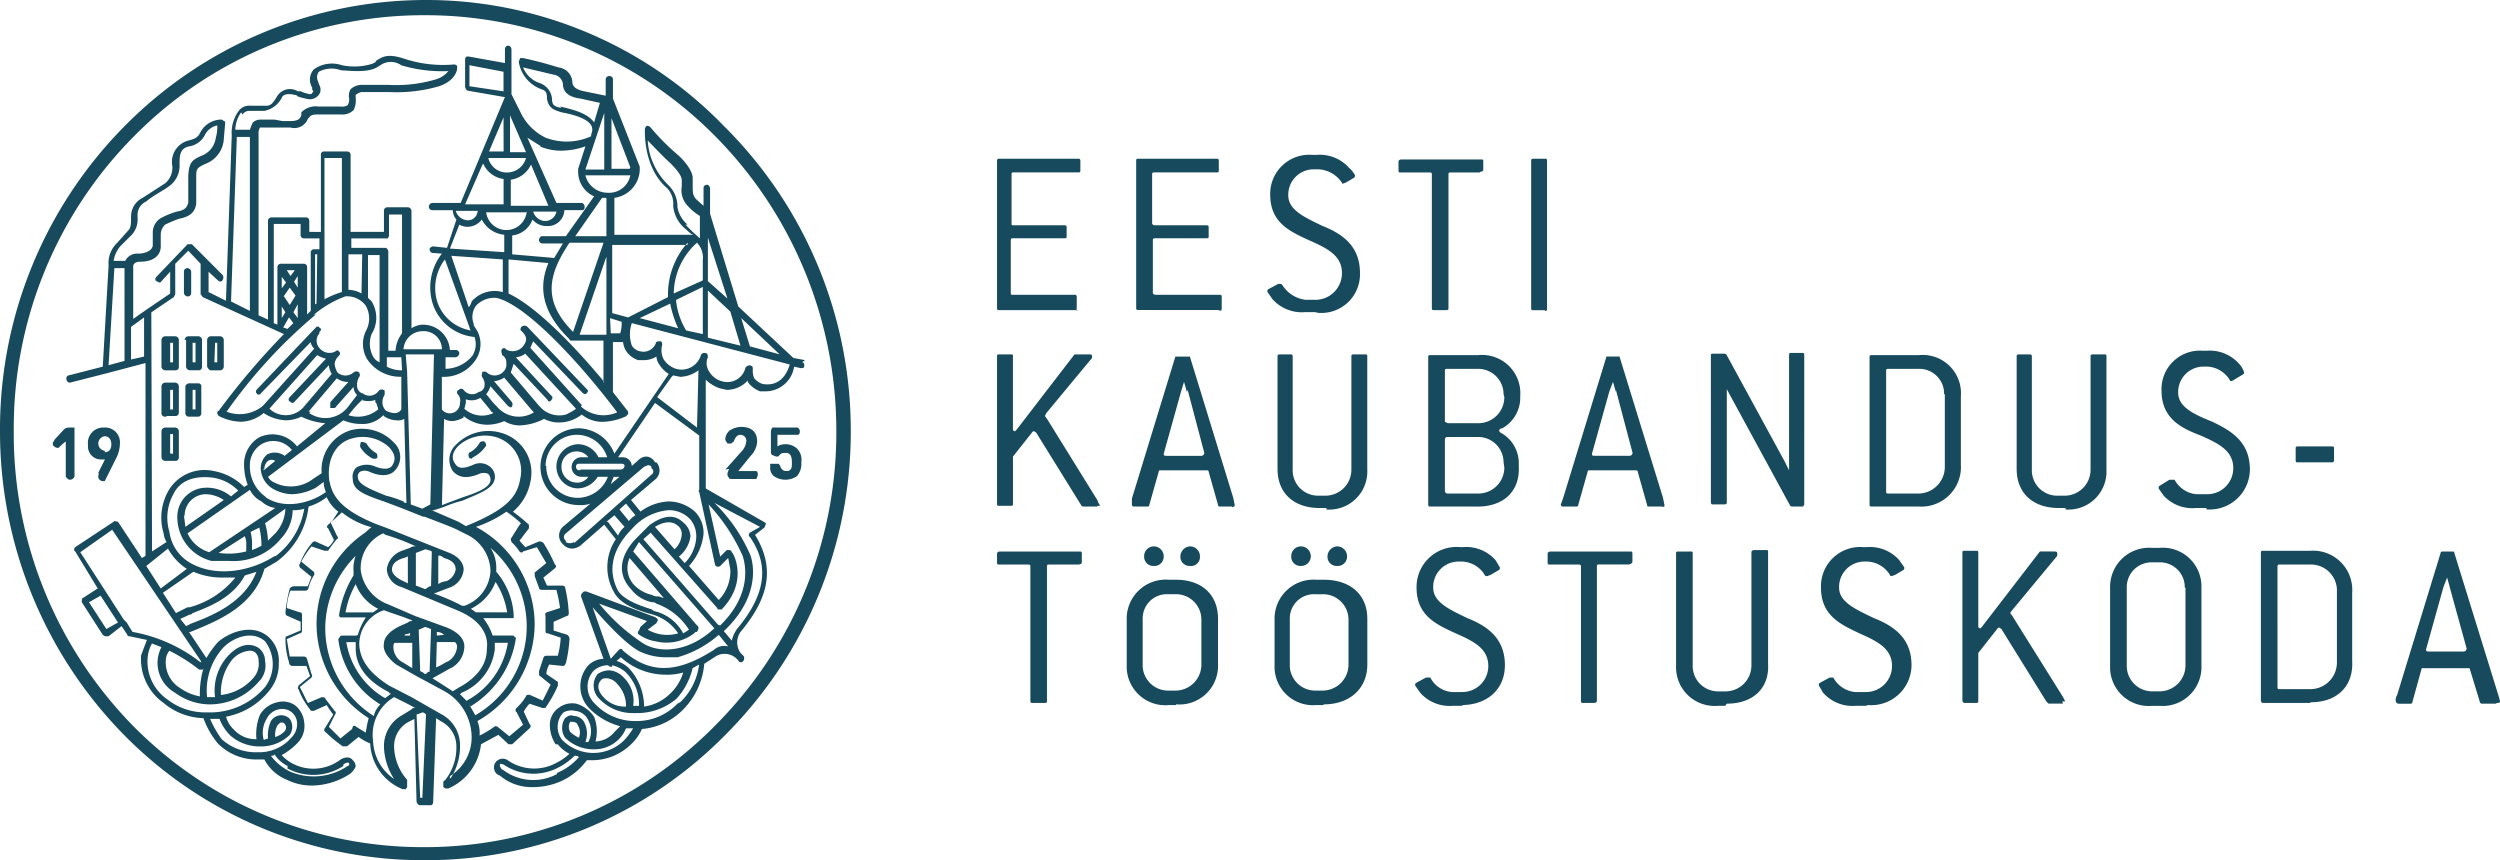 <svg xmlns="http://www.w3.org/2000/svg" width="232.505" height="80" viewBox="0 0 232.505 80">
  <g id="logo-et" transform="translate(-0.013)">
    <g id="Group_58" data-name="Group 58">
      <g id="Group_57" data-name="Group 57" transform="translate(68.893)">
        <path id="Path_200" data-name="Path 200" d="M-2.359,67.464A37.889,37.889,0,0,1-29.385,78.787,37.864,37.864,0,0,1-56.479,67.532,38.8,38.8,0,0,1-67.6,40.1a38.525,38.525,0,0,1,11.12-27.363A37.843,37.843,0,0,1-29.452,1.415,37.864,37.864,0,0,1-2.359,12.671,38.925,38.925,0,0,1,8.9,40.1,38.485,38.485,0,0,1-2.359,67.464m.944-55.6A38.542,38.542,0,0,0-29.318,0a39.381,39.381,0,0,0-27.97,11.727A40.032,40.032,0,0,0-68.88,40.034,40.255,40.255,0,0,0-57.355,68.34,39.039,39.039,0,0,0-29.385,80,39.039,39.039,0,0,0-1.415,68.34,39.823,39.823,0,0,0,10.244,40.1,39.823,39.823,0,0,0-1.415,11.862" fill="#174a5d" fill-rule="evenodd"/>
      </g>
      <path id="Path_201" data-name="Path 201" d="M15.838,33.7h.27v-1.82h-.27Zm-.337.741h.876a.308.308,0,0,0,.27-.337V31.609a.361.361,0,0,0-.337-.337h-.944a.361.361,0,0,0-.337.337V34.1a.361.361,0,0,0,.337.337Zm2.426-.741h.27v-1.82h-.27Zm-.607-2.089V34.1a.361.361,0,0,0,.337.337h.876a.308.308,0,0,0,.27-.337V31.609a.361.361,0,0,0-.337-.337h-.944a.361.361,0,0,0-.337.337Zm-1.483,6.47h.27v-1.82h-.27Zm-.337.607h.876a.308.308,0,0,0,.27-.337V35.922a.361.361,0,0,0-.337-.337h-.944a.361.361,0,0,0-.337.337v2.494a.318.318,0,0,0,.337.337H15.5Zm.337,3.5h.27v-1.82h-.27Zm-.337.674h.876a.308.308,0,0,0,.27-.337V40.1a.361.361,0,0,0-.337-.337h-.944a.361.361,0,0,0-.337.337v2.426a.361.361,0,0,0,.337.337Zm2.426-4.785h.27v-1.82h-.27Zm.539-2.426h-.876a.361.361,0,0,0-.337.337v2.426a.318.318,0,0,0,.337.337h.876a.308.308,0,0,0,.27-.337V35.99a.271.271,0,0,0-.27-.337ZM19.949,33.7h.27v-1.82h-.2l-.067,1.82Zm-.337.741h.876a.361.361,0,0,0,.337-.337V31.609a.361.361,0,0,0-.337-.337h-.876a.361.361,0,0,0-.337.337V34.1C19.343,34.238,19.478,34.44,19.612,34.44Zm-2.089-6.874a.308.308,0,0,0,.27-.337V25.274a.361.361,0,0,0-.337-.337.318.318,0,0,0-.337.337v1.955a.361.361,0,0,0,.337.337" fill="#174a5d" fill-rule="evenodd"/>
      <path id="Path_202" data-name="Path 202" d="M70.969,35.72a1.719,1.719,0,0,1-.809-.539,1.71,1.71,0,0,1-.135-.809c0-.135,0-.337-.135-.337-.2-.135-.4,0-.539.135a1.734,1.734,0,0,1-2.224,1.281,1.957,1.957,0,0,1-1.146-.876,1.374,1.374,0,0,1-.135-1.348c0-.135,0-.4-.27-.4a.345.345,0,0,0-.4.27A1.869,1.869,0,0,1,62.881,34.3a2.194,2.194,0,0,1-1.146-.876,1.852,1.852,0,0,1-.135-1.348c0-.135,0-.337-.2-.337-.135,0-.4,0-.4.2a1.231,1.231,0,0,1-1.415.741,1.155,1.155,0,0,1-.809-.539,3.13,3.13,0,0,1,0-2.089L73.463,33.9c-.674,2.224-2.292,1.82-2.494,1.82ZM69.756,49.537c-.135.135-.135.337,0,.4,1.82,2.628,1.483,5.324-1.146,8.492a2.948,2.948,0,0,0-.539,1.146l-.741-.876c3.37-3.168,2.763-6.2,2.494-7.009a15.189,15.189,0,0,0-3.37-4.92L70.7,49l-.944.539Zm-3.37,10.918c-3.5,2.224-6,2.224-8.492,0,0-.135-.2-.135-.337,0l-.741.809-1.685-4.785c.944,1.078,2.965,3.37,4.381,4.111a5.746,5.746,0,0,0,2.359.539h1.146a9.822,9.822,0,0,0,3.842-2.089l.876,1.078a1.446,1.446,0,0,0-1.348.337Zm-8.155,5.257a2.645,2.645,0,0,1-2.089-.876c-.135-.135-.876-.944-.2-1.618.135-.135.27-.135.539-.135a1.364,1.364,0,0,1,.944.539,2.9,2.9,0,0,1,.809,2.089Zm4.785-.27a5.248,5.248,0,0,1-3.842,1.618,5.142,5.142,0,0,1-3.842-1.618,2.205,2.205,0,0,1-.135-3.033,2,2,0,0,1,1.348-.539l.2.135h.2V61.87a2.933,2.933,0,0,1,1.213.607,4.169,4.169,0,0,1,1.281,3.168H58.9a3.023,3.023,0,0,0-.876-2.628,2.005,2.005,0,0,0-1.348-.674,2.037,2.037,0,0,0-1.078.337,1.726,1.726,0,0,0,.2,2.359,4.275,4.275,0,0,0,3.1,1.281h.337a5.659,5.659,0,0,0,3.707-1.348,6.4,6.4,0,0,0,1.483-2.831l.607-.337a5.825,5.825,0,0,1-1.752,3.5ZM53.85,68.61a3.386,3.386,0,0,1-.809-.539.942.942,0,0,1,0-.944h.135c.337,0,.539.135.539.27A1.267,1.267,0,0,1,53.85,68.61Zm4.246.2a4.067,4.067,0,0,1-5.8,0,1.928,1.928,0,0,1-.4-1.483,1.835,1.835,0,0,1,.539-1.078,1.521,1.521,0,0,1,1.078-.135,1.477,1.477,0,0,1,1.213.876,2.148,2.148,0,0,1,0,2.022h-.27a2.256,2.256,0,0,0-.135-1.887,1.135,1.135,0,0,0-.944-.539c-.337-.135-.539,0-.809.2a1.627,1.627,0,0,0,0,1.82A3.721,3.721,0,0,0,55.2,69.688a3.2,3.2,0,0,0,2.494-1.078,3.087,3.087,0,0,0,.539-.876H58.9a6.437,6.437,0,0,1-.809,1.078ZM51.828,71.98a4.651,4.651,0,0,1-5.055-.4c-.135,0-.2-.2-.27-.337V71.1c0-.135.27,0,.337,0a4.949,4.949,0,0,0,5.122.27,5.985,5.985,0,0,0,1.483-1.078c.135,0,.337,0,.4.135a5.539,5.539,0,0,1-2.089,1.483h.067Zm8.088-6.268A5.287,5.287,0,0,0,58.5,62.14a2.863,2.863,0,0,0-1.146-.674l.4-.337A6.2,6.2,0,0,0,61.8,62.746a5.6,5.6,0,0,0,1.752-.2,4.507,4.507,0,0,1-1.348,2.089,4.286,4.286,0,0,1-2.291,1.078Zm-.539-6.74a3.683,3.683,0,0,0,1.618.674,4.254,4.254,0,0,0,3.572-.741l.135-.135h.135l.135-.27c0-.135,0-.27-.135-.337L58.9,51.289l.539-.876,7.009,8.02c-2.359,2.224-5.055,2.359-6.6,1.415a17.991,17.991,0,0,1-4.111-3.707l4.448,1.618-.607.539-.135.337c-.2.2-.067.27-.067.337ZM58.568,51.9,61.735,55.6c-.2,0-.337-.135-.539-.135a.906.906,0,0,1-.539-.135,3.286,3.286,0,0,1-1.685-.944,2.278,2.278,0,0,1-.4-2.494Zm2.089,4.785c-1.078-.337-2.628-.876-3.168-1.752-.674-1.281-1.078-3.37,1.348-5.8a5.045,5.045,0,0,1,3.37-1.685,2.708,2.708,0,0,1,2.022.876,2.459,2.459,0,0,1,.539,1.618,3.694,3.694,0,0,1-1.078,2.426l-.539-.607a2.905,2.905,0,0,0,1.078-1.887,1.736,1.736,0,0,0-.674-1.281c-.809-.809-1.887-.674-3.168.27l-1.146,1.146c-.944.944-2.291,2.9-.539,4.785a3.225,3.225,0,0,0,1.955,1.213.5.5,0,0,1,.4.135,5.9,5.9,0,0,1,3.033,2.426l-.539.337a4.084,4.084,0,0,0-2.763-2.089Zm-4.246-8.155.741-.607L58.1,49a2.12,2.12,0,0,0-.607.809l-.944-1.281Zm-3.033,1.887a.727.727,0,0,1-.741,0v-.135a.408.408,0,0,1,0-.674l7.279-6.2.337-.135c.135,0,.27,0,.337.135v.135a.345.345,0,0,1,0,.607L53.446,50.48Zm3.707-6.066h.539l-.809.674ZM50.75,43.4a2.934,2.934,0,0,1,2.9-2.965,2.973,2.973,0,0,1,2.831,2.089H55.67a2.149,2.149,0,0,0-1.887-1.213A2.087,2.087,0,0,0,51.761,43.4a2.028,2.028,0,0,0,2.022,2.022,2.245,2.245,0,0,0,1.82-1.078h.944A3.035,3.035,0,0,1,53.715,46.3a2.934,2.934,0,0,1-2.9-2.965H50.75Zm3.168.944h.809a1.224,1.224,0,0,1-1.078.539A1.439,1.439,0,0,1,52.233,43.4a1.382,1.382,0,0,1,1.415-1.415,1.31,1.31,0,0,1,1.078.539H54.12a.91.91,0,1,0-.067,1.82h-.135Zm0-.607a.318.318,0,0,1-.337-.337.247.247,0,0,1,.27-.27h3.909c.135,0,.337,0,.337.2a.361.361,0,0,1-.337.337H54.052Zm5.661,3.842L58.7,46.5l2.224-1.887A1.1,1.1,0,0,0,61.062,43h-.135a.951.951,0,0,0-.809-.539,1.082,1.082,0,0,0-.741.337l-.607.539a.836.836,0,0,0-.876-.809h-.4l3.437-5.055,4.111,3.033V45.56s-.135.135,0,.2l1.483,6.807s.135.135.2.135a.371.371,0,0,0,.337-.135l.674-.674.2,1.078A3.848,3.848,0,0,1,66.858,55.8l-2.763-3.168a5.2,5.2,0,0,0,1.348-2.965,2.792,2.792,0,0,0-.809-2.089,3.73,3.73,0,0,0-2.426-.944,4.769,4.769,0,0,0-2.628.944Zm-1.078.876-.876-1.078.607-.539.876,1.078a2.325,2.325,0,0,0-.607.539Zm4.246,2.628L60.927,49c.876-.539,1.618-.539,2.089-.135a.948.948,0,0,1,.4.809,2.016,2.016,0,0,1-.674,1.415ZM66.79,58.1l-6.942-7.953.674-.607,6.2,7.009c0,.135.135.135.2.135h.2c2.561-2.628,1.078-5.324.944-5.324a.215.215,0,0,0-.2-.2H67.6l-.607.607-1.078-4.853a17.4,17.4,0,0,1,3.168,4.785c.27.809.876,3.572-2.089,6.47ZM62.612,34.912l.674.135a3.015,3.015,0,0,0,1.685-.607l-.135,5.324-3.707-2.831,1.348-1.887Zm-5.864-5.324,1.078.337A2.968,2.968,0,0,1,57.692,31h-.876l-.067-1.415Zm-.539,5.931c-2.359-2.831-6.066-6.874-8.9-8.222V24.128l3.707.337c-.876,2.089-.741,4.448,1.955,7.077,0,.135.135.135.2.135h2.965v3.909ZM54.12,37.675,49.334,32.35l.27-.607,4.583,4.785c.135.135.337.2.4,0,.135,0,.135-.27,0-.337l-5.527-5.8a.408.408,0,0,0-.539,0c-.135.135-.135.337,0,.4.539.539.539.876.135,1.415a1.247,1.247,0,0,1-1.618.27c0-.135-.27-.135-.337,0-.135.135,0,.4,0,.539a.774.774,0,0,1,.4.741.926.926,0,0,1-.27.809,1.1,1.1,0,0,1-1.618,0h-.337c0,.135-.135.337,0,.539a1.043,1.043,0,0,1,.2.741.639.639,0,0,1-.539.607.993.993,0,0,1-1.415-.2c-.135-.135-.337-.135-.4,0a.215.215,0,0,0-.2.2V36.6a.883.883,0,0,1,.27.876.966.966,0,0,1-.337.741.937.937,0,0,1-1.348-.135V35.046a3.554,3.554,0,0,0,3.168-1.618,2.609,2.609,0,0,0,.135-2.628l-.337-.539v-.135a1.786,1.786,0,0,1,.2-1.685,2.36,2.36,0,0,1,1.887-.741c2.763.607,7.751,6,11.255,10.649a3.126,3.126,0,0,1-3.37-.539Zm-3.976.067-2.628-3.1.27-.809,3.168,3.37a.132.132,0,0,0,.135.135.239.239,0,0,0,.2-.135c.135-.135.135-.337,0-.4l-3.3-3.572a1.8,1.8,0,0,0,.876-.337l4.718,5.122a5.069,5.069,0,0,1-.944.539,2.4,2.4,0,0,1-2.291-.607Zm-3.976,0c-.27-.2-.674-.809-.944-1.078a2.024,2.024,0,0,0,.4-.741l1.618,1.82.2.135h.135a.41.41,0,0,0,0-.539l-1.618-1.887a2.008,2.008,0,0,0,.944-.337l2.628,3.1.135.135A2.669,2.669,0,0,1,46.167,37.742Zm-2.965.27.135-.539v-.337A1.546,1.546,0,0,0,44.684,37l.944,1.146c0,.135.135.135.27.27a2.454,2.454,0,0,1-2.7-.4Zm-3.909,9.3-1.078-.4-.337-12.2v-.135l-.135-1.618h2.628l-.337,13.951-.741.4Zm2.089-.2A10.6,10.6,0,0,1,43,46.571c1.752-.741,2.9-1.146,3.033-2.089a1.2,1.2,0,0,0-.539-1.146,1.462,1.462,0,0,0-1.415-.135c-.876.4-1.415.4-1.685,0-.27-.337-.539-.944.27-1.752A3.7,3.7,0,0,1,46.1,40.64a3.275,3.275,0,0,1,2.291,3.909c-.27,1.618-1.213,2.831-5.055,4.381l-.674-.4-2.494-1.078C40.1,47.582,41.382,47.11,41.382,47.11Zm6.874,1.82-.674,1.078c-.135.135,0,.337,0,.4a4.64,4.64,0,0,1,.741.876c.135.135.27.135.337,0l1.281-.4.876,1.483-1.078.876v.337l.4,1.078c0,.135.135.2.27.2h1.348a12.418,12.418,0,0,1,.337,1.685l-1.213.4c-.135,0-.2.2-.135.337v1.348c0,.135,0,.27.2.27l1.213.4a7.937,7.937,0,0,1-.27,1.685H50.885c-.135,0-.27,0-.337.2l-.4,1.213v.4l1.078.876-.741,1.483-1.213-.539c-.135,0-.337,0-.337.135a4.707,4.707,0,0,1-.876,1.078c-.135.135-.135.337,0,.4L48.66,67.4,47.38,68.475,46.3,67.6s-.2-.135-.337,0a8.576,8.576,0,0,1-1.348.809,2.988,2.988,0,0,0-.2-1.348,10.459,10.459,0,0,0,5.324-9.031A10.34,10.34,0,0,0,44.28,49a11.077,11.077,0,0,0,2.831-1.415,10.5,10.5,0,0,1,1.348,1.078ZM41.921,72.384a5.478,5.478,0,0,0,.876-3.1,3.252,3.252,0,0,0-1.685-2.831l-2.831-1.618-2.089-1.078c-1.146-.741-2.628-1.887-2.763-3.707a3.339,3.339,0,0,1,2.291-3.3c.674.27,1.618.539,2.426.876a.239.239,0,0,1,.2.135.5.5,0,0,0-.4.135l-.607.27c-1.213.539-1.618,1.213-1.618,1.685-.135.607.337,1.348,1.146,1.955l1.887,1.078L41.382,64.3a4.938,4.938,0,0,1,2.494,4.313,4.238,4.238,0,0,1-2.022,3.572v.2ZM39.292,74.2h-.2l-.337-7.751a2.774,2.774,0,0,0,.539-.2.573.573,0,0,1,.337.2L39.292,74.2Zm-1.887-7.683a3.289,3.289,0,0,0-1.685,2.831,5.816,5.816,0,0,0,.944,3.1,4.477,4.477,0,0,1-1.955-3.572,4.059,4.059,0,0,1,1.955-4.044l1.348.674.607.337c-.135,0-.27,0-.337.135l-.876.539ZM32.755,67.8l-1.078.876L30.6,67.6l.539-1.078q.2-.3,0-.4l-.876-1.146c0-.135-.2-.135-.337-.135l-1.281.539L27.9,63.892l1.078-.876s.135-.2,0-.337l-.4-1.348a.308.308,0,0,0-.337-.27H26.959l-.27-1.618L27.9,58.9c.135,0,.2-.135.2-.27V57.287c0-.2,0-.337-.2-.337l-1.213-.4a4.633,4.633,0,0,1,.337-1.618h1.348a.308.308,0,0,0,.337-.27,3.93,3.93,0,0,1,.539-1.213c0-.135,0-.27-.135-.337l-1.078-.876a8.573,8.573,0,0,1,.944-1.415l1.213.4h.337a11.238,11.238,0,0,1,.809-1.078c.135,0,.135-.2,0-.337l-.607-1.281h.135l.944-.876A7.448,7.448,0,0,0,34.44,49h.135l-.607.539a10.249,10.249,0,0,0-4.516,8.492A10.444,10.444,0,0,0,34.3,66.79a11.9,11.9,0,0,0-.27,1.348l-.876-.539c-.135-.135-.27-.135-.337,0Zm10.177-3.37a5.025,5.025,0,0,0,3.1-4.044v-.607h1.213A7.426,7.426,0,0,1,43.4,65.173l-.539-.539c-.067,0-.067-.067.067-.2ZM46.1,54.12a7.261,7.261,0,0,1,1.078,2.831h-2.9l-.472-.337A4.577,4.577,0,0,0,46.1,54.12Zm-8.155-2.359v2.494l-.4-.2c-.607-.27-1.078-.674-1.078-1.078,0-.539.4-.876,1.078-1.078.135,0,.27-.135.4-.135ZM40.1,54.524h-.135l-.4.27-.876-.337V51.424l.876-.337a2.142,2.142,0,0,1,.607.2L40.1,54.524ZM41.314,51.9c.741.2,1.078.539,1.078,1.078a1.453,1.453,0,0,1-.876,1.078,1.413,1.413,0,0,0-.741.27V51.693c.2-.067.337.067.539.2Zm-6.6,5.055H32.148a8.127,8.127,0,0,1,.944-2.628,4.3,4.3,0,0,0,2.089,2.291l-.472.337Zm-1.55,2.157H31.811a.239.239,0,0,0-.2.135l-.135.2a8.224,8.224,0,0,0,3.909,6.066,2.151,2.151,0,0,0-.607,1.078,9.736,9.736,0,0,1-4.516-8.155,9.6,9.6,0,0,1,2.831-6.74,3.287,3.287,0,0,0-.2,1.415v.4a9.782,9.782,0,0,0-1.348,3.707.239.239,0,0,0,.135.2h2.359a5.935,5.935,0,0,0-.741,1.618Zm2.628,5.8a7.421,7.421,0,0,1-3.572-5.19h.876v.607c0,1.618,1.078,3.033,3.1,4.044,0,.135.135.135.2.135l-.539.4Zm6.133-2.763A2.331,2.331,0,0,0,43.2,60.118c0-.539-.337-1.213-1.618-1.752l-2.965-1.078-2.494-1.078a3.956,3.956,0,0,1-2.561-3.168A3.543,3.543,0,0,1,35.653,49.6l.2.135a20.44,20.44,0,0,1,2.831,1.078.81.81,0,0,0-.539.135l-.741.27a2.132,2.132,0,0,0-1.415,1.685,1.8,1.8,0,0,0,1.348,1.685l5.324,2.224c2.494,1.078,2.763,2.628,2.628,3.572,0,1.82-1.483,2.965-2.628,3.572l-.539.337-.2-.135-1.685-1.078,1.685-.944ZM40.64,59.107V58.77a1.03,1.03,0,0,1,.674.27l-.674.067Zm0,.607h1.685a.583.583,0,0,1,.2.4,1.737,1.737,0,0,1-.876,1.415c-.135,0-.539.337-1.078.539l.067-2.359Zm-1.55,2.7-.135-3.842.607-.27.539.2-.135,3.976h-.135l-.2.2c-.135,0-.135,0-.27-.135ZM36.6,60.185c0-.135,0-.337.135-.4h1.618V62.14l-.876-.539a1.608,1.608,0,0,1-.876-1.415Zm1.55-1.348v.27h-.539l.135-.135c.2,0,.4-.067.4-.135Zm5.594,6.874a8.929,8.929,0,0,0,4.246-6.335.132.132,0,0,0-.135-.135c0-.135-.135-.135-.27-.135H45.83a5.413,5.413,0,0,0-.876-1.618h2.831v-.337a6.8,6.8,0,0,0-1.618-3.976v-.337a3.369,3.369,0,0,0-.539-1.887A9.676,9.676,0,0,1,49,58.231a9.571,9.571,0,0,1-4.785,8.29l-.607-1.078ZM30.666,44.886c-.337-2.089.539-3.707,2.089-4.111a3.622,3.622,0,0,1,3.437.809c.741.809.539,1.348.27,1.752-.27.337-.876.337-1.685,0a1.955,1.955,0,0,0-1.618.135,1.182,1.182,0,0,0-.337,1.078c0,1.078,1.146,1.483,2.9,2.089l1.618.607,2.022.809h.135c1.415.539,2.831,1.078,3.168,1.281l.674.337a3.891,3.891,0,0,1,2.291,3.37,3.623,3.623,0,0,1-2.426,3.3H43A20.245,20.245,0,0,0,40.371,55.2l1.415-.539a1.959,1.959,0,0,0,1.348-1.685c0-.674-.539-1.281-1.483-1.618l-5.594-2.224-1.078-.4c-2.628-1.078-4.044-2.224-4.313-3.976Zm-6,1.281a3.449,3.449,0,0,1-1.415-2.831,2.294,2.294,0,0,1,1.078-2.022,2.194,2.194,0,0,1,2.831.539l-.674.539a1.565,1.565,0,0,0-1.618-.135,1.7,1.7,0,0,0-.607,1.348,2.3,2.3,0,0,0,1.078,1.82,3.772,3.772,0,0,0,1.82.539,4.98,4.98,0,0,0,2.224-.607l.741-.539v.2a2.389,2.389,0,0,0,.2.741c-1.281.944-3.707,1.685-5.527.539Zm.809,5.594c-1.887,1.213-5.055,2.022-7.616.674a3.929,3.929,0,0,1-2.089-2.965,4.551,4.551,0,0,1,.4-3.572c.27-.539,1.078-1.752,3.572-1.483a4.155,4.155,0,0,1,2.426,1.213l-.674.539a3.471,3.471,0,0,0-2.359-.809,2.691,2.691,0,0,0-2.628,2.561,4.189,4.189,0,0,0,3.168,4.246H21.3a5.68,5.68,0,0,0,4.853-2.089,3.9,3.9,0,0,0,1.078-2.628,3.153,3.153,0,0,0,1.078-.135,6.949,6.949,0,0,1-2.628,4.381Zm-7.616,6.2-.27.135-.27.135-.539-.674.876-.4c.135,0,.135,0,.27-.135,1.348-.539,3.707-1.348,4.853-3.5l1.078-.337c-1.078,2.831-4.044,4.044-6,4.785h0Zm.809,3.639a14.317,14.317,0,0,0-6.335-2.831l-.539-.876-.135-.135-.135-.135L7.481,51.356l2.965-2.089,8.29,12.266-.067.067Zm.27.539a8.533,8.533,0,0,0-.337,2.628,4.726,4.726,0,0,1-1.887-.809A2.785,2.785,0,0,1,15.434,61.4a1.42,1.42,0,0,1,.337-.876,15.7,15.7,0,0,1,2.763,1.752h.4V62.14Zm2.628-.741a2.444,2.444,0,0,1,1.618-.876.81.81,0,0,1,.539.135,1.01,1.01,0,0,1,.337.809,1.93,1.93,0,0,1-.4,1.483,4.631,4.631,0,0,1-3.1,1.685A4.926,4.926,0,0,1,21.567,61.4Zm-.741-1.213c.876-.876,2.628-1.618,3.842-.539a3.521,3.521,0,0,1,0,4.246,6.7,6.7,0,0,1-5.392,2.359,5.7,5.7,0,0,1-3.707-1.213,4.282,4.282,0,0,1-1.82-3.909,3.15,3.15,0,0,1,.4-1.281l.876.337a3.329,3.329,0,0,0-.337,1.078,3.182,3.182,0,0,0,1.618,3.168,5.421,5.421,0,0,0,3.168,1.078,5.975,5.975,0,0,0,4.583-2.089,2.116,2.116,0,0,0,.607-1.955,1.509,1.509,0,0,0-.607-1.213c-.876-.539-1.887-.27-2.831.741a4.766,4.766,0,0,0-1.213,3.842h-.741a5.915,5.915,0,0,1,1.55-4.65Zm4.987,7.279c.135-.135.27-.27.337-.27.135,0,.27,0,.337.135a.5.5,0,0,1,0,.674,1.935,1.935,0,0,1-.876.539A1.829,1.829,0,0,1,25.813,67.464Zm-4.448.876A4.093,4.093,0,0,0,24.2,69.419a3.811,3.811,0,0,0,2.763-1.078,1.311,1.311,0,0,0,0-1.483,1.116,1.116,0,0,0-.876-.337,1.148,1.148,0,0,0-.876.539,3.161,3.161,0,0,0-.27,1.618l-.4.135a2.49,2.49,0,0,1,.27-1.955,1.626,1.626,0,0,1,1.078-.876,1.478,1.478,0,0,1,1.078.135,1.392,1.392,0,0,1,.674,1.078,1.783,1.783,0,0,1-.539,1.415,3.928,3.928,0,0,1-3.1,1.348,4.7,4.7,0,0,1-3.37-1.213,9.354,9.354,0,0,1-1.078-1.887h.876a4.283,4.283,0,0,0,.944,1.483Zm5.459,3.168a5.118,5.118,0,0,0,5.122-.27V71.1s.337-.27.539-.135V71.1a.132.132,0,0,1-.135.135,5.625,5.625,0,0,1-5.324.539,4.913,4.913,0,0,1-1.82-1.483c.135,0,.27,0,.337-.135a3.068,3.068,0,0,0,1.213,1.078v.27ZM9.907,58.5,8.29,56.007,9.368,55.4l1.618,2.494L9.907,58.5Zm5.257-3.37,2.831-1.955a6.83,6.83,0,0,0,2.831.539H21.9a8.255,8.255,0,0,1-4.246,2.763h-.2l-1.078.539-1.213-1.887Zm.472-4.111a5.257,5.257,0,0,0,1.752,1.887l-2.426,1.82-1.348-2.089,2.022-1.618Zm1.55-3.033a1.983,1.983,0,0,1,1.887-2.022,3.108,3.108,0,0,1,1.752.539L17.254,49l-.135-1.078Zm2.291,3.37A3.223,3.223,0,0,1,17.456,49.6l5.8-4.044a2.376,2.376,0,0,0,1.078,1.078,2.277,2.277,0,0,0,1.281.607l-6.133,4.111Zm5.459-1.078a6.766,6.766,0,0,0-.27-1.618l1.887-1.348a3.6,3.6,0,0,1-.876,2.224l-.741.741Zm-1.618-.809.809-.4a6.79,6.79,0,0,1,.2,1.685,5.082,5.082,0,0,1-.876.4v-.337A4.586,4.586,0,0,0,23.319,49.469Zm-.539.4a1.85,1.85,0,0,1,.135.876v.539a6.438,6.438,0,0,1-2.561.135l2.426-1.55ZM14.086,29.048l2.089-1.415.135-.27V24.532l1.213-1.213,1.146,1.213v2.831l.2.27L26.42,31.07a68.773,68.773,0,0,0-6.066,7.144c-.135,0-.135.135-.135.27l.135.2a4.687,4.687,0,0,0,2.089.539,3.408,3.408,0,0,0,2.089-.809,4.047,4.047,0,0,0,2.089.674,3.363,3.363,0,0,0,1.415-.337,6.05,6.05,0,0,0,2.224.607l-2.628,2.157a2.866,2.866,0,0,0-3.572-.809,2.912,2.912,0,0,0-1.348,2.561,5.447,5.447,0,0,0,.337,1.82l-.337.2a5.274,5.274,0,0,0-2.831-1.483,3.891,3.891,0,0,0-4.111,1.685,5.035,5.035,0,0,0-.539,4.111,1.916,1.916,0,0,0,.27.809l-1.348.876-.067-22.241ZM12.2,33.429V30.4l1.213-.876v3.639l-1.213.27Zm-1.55-8.492h.944v8.627l-1.483.4Zm.539-2.022,1.078-1.078a2.122,2.122,0,0,0,.539-1.618v-.2a1.342,1.342,0,0,1,.809-1.281c.607-.539,1.685-1.078,2.022-1.348A2.335,2.335,0,0,0,16.714,15.3c0-.809,0-1.483.876-1.685a1.961,1.961,0,0,0,1.483-1.078,1.688,1.688,0,0,1,1.146-.876,3.535,3.535,0,0,1-.135,1.146,2.073,2.073,0,0,1-1.348,1.685c-.876.4-1.146.607-1.213,1.887v2.494c-.135.4-.27.674-1.078.809a7.548,7.548,0,0,0-1.483.607,1.563,1.563,0,0,0-.741,1.348V22.78c0,.539-.741.809-1.348.809a1.232,1.232,0,0,0-1.213.674H10.581a2.751,2.751,0,0,1,.607-1.348ZM22.039,12.738h1.213V28.913L21.5,28.037Zm.539-2.089a.708.708,0,0,1,.607-.337H24.6A2.355,2.355,0,0,0,26.217,9.1c.135-.4.741-.4,1.213-.27.135,0,.135,0,.27.135a6.064,6.064,0,0,0,1.078.27,1.087,1.087,0,0,0,.876-.4.83.83,0,0,0,.135-.741l-.135-.337c-.135-.4-.27-.607,0-1.078a2.511,2.511,0,0,1,2.089-.135c.607,0,2.359.27,3.3-.27l.337-.2a1.671,1.671,0,0,1,1.955,0,13.377,13.377,0,0,0,4.381.539,2.447,2.447,0,0,1-1.078.741,12.976,12.976,0,0,1-4.516.539H33.7a1.531,1.531,0,0,0-1.078.4,1.222,1.222,0,0,0-.135.876,1.108,1.108,0,0,1-.135.607.906.906,0,0,1-.607.135H29.655a1.852,1.852,0,0,0-1.618.539v.27c-.135.337-.27.539-1.078.539h-.674l-.741-.135H24.2a1.03,1.03,0,0,0-.674.27,4.647,4.647,0,0,0-.27.674H21.9a2.871,2.871,0,0,1,.539-1.618Zm2.831,10.177H27.97V21.9a.308.308,0,0,0,.337.27h1.415v1.011h-.539a.308.308,0,0,0-.27.337v5.392l-.337.337V24.8a.308.308,0,0,0-.337-.27H26.15a.318.318,0,0,0-.337.337v5.324l-.337-.135V20.826Zm6.4-6.133V27.161a8.245,8.245,0,0,0-1.618.674V14.693Zm4.044,7.548a.361.361,0,0,0,.337-.337V19.949h1.213V31A2.918,2.918,0,0,0,36.8,32.62h-.674V23.387c0-.135-.135-.337-.27-.337H32.687v-.876h3.37Zm1.55,12.2A2.926,2.926,0,0,1,35.99,34.1v-.876h1.348l.067,1.213Zm-8.694,3.842,2.628-3.1a1.715,1.715,0,0,0,1.078.337l-1.685,1.887v.539H31c.135,0,.2,0,.27-.135l1.618-1.82a1.082,1.082,0,0,0,.337.741l-.876,1.146a2.649,2.649,0,0,1-3.572.539l.135-.135Zm.809-5.257a2.917,2.917,0,0,0,.809.337l-3.37,3.572c-.135.135-.135.337,0,.4l.2.135c.135,0,.135,0,.27-.135l3.168-3.37a1.916,1.916,0,0,0,.27.809l-2.628,3.1a2.207,2.207,0,0,1-3.168.135l4.448-4.987ZM33.631,37.2a2.078,2.078,0,0,0,1.281,0c0,.135,0,.27.135.337,0,.2.135.337.135.539a2.923,2.923,0,0,1-2.763.539l.27-.337a8.93,8.93,0,0,1,1.078-1.146Zm0-9.907a2.522,2.522,0,0,0-1.213-.337v-3.3H33.7L33.631,27.3Zm1.685,6.4a1.212,1.212,0,0,1-.607-.539,2.527,2.527,0,0,1-.135-2.089,2.872,2.872,0,0,0,0-3.033l-.337-.337V23.724h1.078V33.7Zm-5.864-5.459-.135.067v-4.65h.2l-.067,4.583Zm-.27,1.078.135-.135a9.743,9.743,0,0,1,2.831-1.618,2.176,2.176,0,0,1,1.887.876,2.412,2.412,0,0,1,0,2.359,2.782,2.782,0,0,0,.135,2.628,3.705,3.705,0,0,0,3.168,1.618v3.033c-.337.539-.944.337-1.415.135a1.077,1.077,0,0,1-.337-.674,1.216,1.216,0,0,1,.2-.809v-.4a.408.408,0,0,0-.539,0,1.029,1.029,0,0,1-1.483.27.71.71,0,0,1-.539-.674,1.4,1.4,0,0,1,.2-.876c.135-.135,0-.337,0-.4a.408.408,0,0,0-.539,0,1.127,1.127,0,0,1-1.483,0,1.916,1.916,0,0,1-.27-.809,1.171,1.171,0,0,1,.4-.741c.135-.135.135-.337,0-.4,0-.135-.27-.135-.337,0a1.2,1.2,0,0,1-1.483-.337,1.024,1.024,0,0,1,0-1.348v-.135c.2-.135.2-.337,0-.4,0-.135-.27-.135-.337,0l-.135.135-5.324,5.594c-.135.135-.135.337,0,.4,0,.135.27.135.337,0l4.65-4.785a1.111,1.111,0,0,0,.337.607l-4.785,5.324a3.394,3.394,0,0,1-3.37.539,47.309,47.309,0,0,1,8.29-9.031h-.2Zm-2.291.2.4.539-.539.539-.4-.135.539-.944Zm.135-3.842-.337-.539h.741l-.4.539Zm.337.539.337-.539v1.078l-.337-.539Zm.337,2.089v1.281l-.4-.539.4-.741Zm-1.348-.674.607-.876.539.741-.539.876-.539-.809Zm-.135.876.337.539-.337.539Zm.4-2.224-.4.539V25.746ZM24.6,43.606a.966.966,0,0,1,.337-.741.61.61,0,0,1,.674,0l-1.078.876v-.135Zm12-2.494a4.069,4.069,0,0,0-4.044-1.078,3.87,3.87,0,0,0-2.628,3.976l-.809.539a3.407,3.407,0,0,1-3.572.337,1.212,1.212,0,0,1-.607-.539l7.009-5.257a4.072,4.072,0,0,0,1.618.337,2.648,2.648,0,0,0,2.089-.809l.135.135a2.237,2.237,0,0,0,1.078.337,1.224,1.224,0,0,0,.741-.135l.2,7.818c-.135,0-.2,0-.27-.135a10.6,10.6,0,0,0-1.618-.539c-1.685-.674-2.561-1.078-2.628-1.685a.559.559,0,0,1,.2-.539,1,1,0,0,1,.876,0c1.213.539,2.089.337,2.494-.27a1.825,1.825,0,0,0-.27-2.494Zm4.516-8.627H37.54A1.787,1.787,0,0,1,39.36,30.8a1.685,1.685,0,0,1,1.752,1.685Zm-.4-4.313a4.366,4.366,0,0,1,.674-4.044l2.291,6.335a.417.417,0,0,0,.135.27,3.978,3.978,0,0,1-3.1-2.561Zm3.707-8.492a.9.9,0,0,1-.944.809,1.22,1.22,0,0,1-1.078-.876h2.089Zm.539-4.448a2.41,2.41,0,0,0,1.887,1.415v2.359H43.269L44.886,15.3Zm1.887-1.146H45.493l1.348-3.168ZM43.673,8.02V6.066l3.168.607v1.82ZM49,19.68a1.9,1.9,0,0,1-3.774.067H48.93Zm2.763,0a1.082,1.082,0,0,1-1.078.876A1.22,1.22,0,0,1,49.6,19.68Zm-4.246-2.965A2.444,2.444,0,0,0,49.4,15.3l1.618,3.842h-3.5V16.714Zm1.415-2.022a1.818,1.818,0,0,1-1.752,1.348,1.746,1.746,0,0,1-1.752-1.348Zm-1.483-3.976.135.337,1.348,3.1H47.447Zm-5.594,12.4.876-2.224a1.536,1.536,0,0,0,.741.2,1.659,1.659,0,0,0,1.348-.674,2.628,2.628,0,0,0,2.089,1.415v1.618Zm4.583,3.976a2.832,2.832,0,0,0-2.561.944,1.327,1.327,0,0,1-.27.539l-1.618-4.785,4.785.337v3.033Zm3.774-13.479a5.158,5.158,0,0,0,2.022.4,7.084,7.084,0,0,0,2.224-.4L53.783,15.7v.27a2.491,2.491,0,0,0,1.483,2.291l-2.628,3.707H50.413c-.135,0-.27.2-.27.337a.318.318,0,0,0,.337.337h1.887l-.809,1.348-3.909-.337V21.9a2.291,2.291,0,0,0,1.887-1.483,1.7,1.7,0,0,0,1.348.607A1.528,1.528,0,0,0,52.5,19.545h1.685c.135,0,.2-.135.2-.337,0-.135-.135-.337-.27-.337H51.761l-2.7-6.066,1.281.809Zm2.022-3.572c-.607-.135-.809-.2-.876-.674a1.712,1.712,0,0,0-1.078-1.618A2.526,2.526,0,0,1,48.66,6.268l2.831.674a1,1,0,0,1,.876.876c0,.741.539,1.213,1.618,1.348l1.82.4-.539,1.82c-.607-.876-2.022-1.213-3.168-1.483ZM58.568,15.7H56.883V10.986l1.752,4.583Zm-2.359-5.19v5.257H54.457l1.752-5.257Zm.337,7.414a2.121,2.121,0,0,1-2.089-1.618h4.179A2.013,2.013,0,0,1,56.546,17.928Zm-.135,5.931v7.279H53.917l2.494-7.279Zm0-5.324v3.437h-2.9L56.007,18.4h.4v.135Zm-3.437,4.044h3.168l-2.831,8.29C50.345,27.9,51.087,25.409,52.974,22.578Zm10.986,0a7.228,7.228,0,0,0-1.82,5.055L58.433,29.52l-1.483-.4V22.78H63.96v-.2Zm0-1.685a2.741,2.741,0,0,1-.944-1.618,2.753,2.753,0,0,0-.876-2.089,6.3,6.3,0,0,1-1.887-4.111c.539.539,1.281,1.348,2.089,2.089.539.539,1.078,1.146,1.078,1.618v.539a2.107,2.107,0,0,0,.607,1.887,4.637,4.637,0,0,0,1.078.876v2.089l-.674-.607-.674-.674Zm3.707,6.874-1.82-1.618V22.106l1.82,5.661Zm-1.82-.741,2.089,1.955.944,3.168-3.033-.741V27.026Zm-1.011-4.448a2.012,2.012,0,0,1,.539,1.618v1.887l-2.7,1.213a6.43,6.43,0,0,1,2.157-4.718Zm-1.752,7.953-3.572-.944,2.831-1.348a10.083,10.083,0,0,0,.741,2.291Zm.741.2a6.705,6.705,0,0,1-.944-2.831l2.494-1.213V31.07l-1.55-.337Zm8.694,2.224-2.763-.741-.809-2.628Zm2.359.539-1.078-.2-5.122-4.785-2.628-8.627V17.523c0-.135-.135-.337-.27-.337a.308.308,0,0,0-.337.27v1.685l-.607-.539c-.4-.4-.4-.607-.4-1.483V16.58c0-.876-1.146-1.955-1.281-2.089a21.312,21.312,0,0,1-2.628-2.628c-.135-.135-.27-.2-.4-.135a.471.471,0,0,0-.135.27c0,.135-.2,3.572,2.089,5.527a2.112,2.112,0,0,1,.539,1.618A3.127,3.127,0,0,0,63.69,21.23c.337.27.539.539.809.607H57.152V18.4a2.723,2.723,0,0,0,2.359-2.561V15.5L57.018,9.166V7.346a.308.308,0,0,0-.337-.27.318.318,0,0,0-.337.337V8.9l-1.955-.4c-1.078-.2-1.146-.674-1.146-.876a1.436,1.436,0,0,0-1.281-1.348c-1.685-.539-3.3-.876-3.3-.876h-.27l-.135.337A3.241,3.241,0,0,0,50.345,8.29c.4.135.539.27.539.876.135.944.741,1.078,1.348,1.281,1.078.2,2.359.539,2.763,1.213a.857.857,0,0,1,0,.809v.2a5.5,5.5,0,0,1-4.246.135,5.026,5.026,0,0,1-2.359-2.426l-.809-1.618V4.583c0-.135-.135-.337-.27-.337a.318.318,0,0,0-.337.337V5.864l-3.37-.607h-.2a.371.371,0,0,0-.135.337V8.088a.573.573,0,0,0,.2.337l3.5.607-4.111,9.84H40.236a.361.361,0,0,0-.337.337.318.318,0,0,0,.337.337h1.887a1.419,1.419,0,0,0,.337.876l-.876,2.628L40.3,22.915c-.135,0-.337.135-.337.27s.135.337.27.337l.876.067a5.1,5.1,0,0,0-.809,4.785,4.522,4.522,0,0,0,3.842,2.965,2.011,2.011,0,0,1-.2,1.752A3.3,3.3,0,0,1,41.449,34.3V33.227h.944a.433.433,0,0,0,.337-.337.318.318,0,0,0-.337-.337h-.539a2.506,2.506,0,0,0-2.494-2.359,2.037,2.037,0,0,0-1.078.337V19.612a.361.361,0,0,0-.337-.337H36.057a.318.318,0,0,0-.337.337v1.955h-3.1V14.423a.318.318,0,0,0-.337-.337H30.194c-.27,0-.337.135-.337.337v7.144H28.778V20.489a.308.308,0,0,0-.337-.27H25.274a.318.318,0,0,0-.337.337v9.166l-.876-.4V12.4a.906.906,0,0,1,.135-.539h2.831a1.344,1.344,0,0,0,1.618-.809l.135-.135c.135-.27.539-.27.876-.27h2.089a1.482,1.482,0,0,0,1.146-.4,1.955,1.955,0,0,0,.2-1.146v-.27a1.355,1.355,0,0,1,.539-.27h2.561a14.131,14.131,0,0,0,4.65-.539C42.46,7.481,42.527,6.4,42.527,6.4v-.27A.371.371,0,0,0,42.19,6a11.582,11.582,0,0,1-4.583-.539c-1.618-.539-2.089-.135-2.628.2,0,.135-.2.2-.337.27a5.689,5.689,0,0,1-2.831.135,2.881,2.881,0,0,0-2.628.4,1.436,1.436,0,0,0-.135,1.685v.2c.135.135.135.2,0,.27,0,0,0,.135-.2.135a3.1,3.1,0,0,1-.876-.27H27.7a1.392,1.392,0,0,0-1.955.539c-.337.539-.539.809-.944.809H23.319a1.2,1.2,0,0,0-1.146.539,3.411,3.411,0,0,0-.607,2.224L21.028,27.97l-1.618-.809V25.274l.876.809c.135.135.337.135.4,0a.408.408,0,0,0,0-.539L17.86,22.713h-.4l-2.9,3.033c-.135.135-.135.337,0,.4l.27.135a.239.239,0,0,0,.2-.135l.809-.876V27.3l-2.089,1.415-1.348.944v-4.92s0-.4.674-.4c1.146,0,1.887-.539,1.887-1.415V21.769a1.3,1.3,0,0,1,.4-.876,12.256,12.256,0,0,1,1.281-.539c.607-.135,1.483-.337,1.618-1.415V16.58c0-.876,0-.944.876-1.348a2.64,2.64,0,0,0,1.685-2.224l.135-1.618a.132.132,0,0,0-.135-.135c-.135-.135-.2-.135-.27-.135A2.236,2.236,0,0,0,18.6,12.4c-.2.4-.539.539-1.078.674a2.048,2.048,0,0,0-1.483,2.359,1.886,1.886,0,0,1-.674,1.618L13.277,18.4A1.943,1.943,0,0,0,12.2,20.152v.135c0,.337,0,.876-.2,1.078l-1.078,1.213a2.558,2.558,0,0,0-.809,2.089L9.57,34.1,6.4,34.912c-.135,0-.27.2-.2.4a.308.308,0,0,0,.337.27l3.437-.876,3.572-.944V51.693l-.337.2-2.224-3.37c-.135,0-.337-.135-.4,0L7.009,50.885c-.135.135-.135.337,0,.4L9.1,54.726,7.751,55.6c-.135,0-.135.27-.135.4L9.57,59.04l.2.135h.337l1.213-.944.539.809c0,.135.135.135.2.135l1.618.337-.539,1.415a4.981,4.981,0,0,0,2.089,4.448,6,6,0,0,0,3.707,1.415,7.758,7.758,0,0,0,1.348,2.359,5.024,5.024,0,0,0,3.707,1.483H24.6a4.09,4.09,0,0,0,2.089,1.887,5.206,5.206,0,0,0,2.359.539,6.615,6.615,0,0,0,3.5-1.078,1.835,1.835,0,0,0,.539-.674.755.755,0,0,0-.27-.607c-.27-.4-.876-.27-1.213,0a4.174,4.174,0,0,1-4.583.2,3.574,3.574,0,0,1-.809-.674A6.225,6.225,0,0,0,27.7,69.082a2.263,2.263,0,0,0,.607-1.887,2.3,2.3,0,0,0-.876-1.618,2.011,2.011,0,0,0-1.618-.27A2.522,2.522,0,0,0,24.2,66.453a4.754,4.754,0,0,0-.337,2.291,2.733,2.733,0,0,1-2.089-.876,2.666,2.666,0,0,1-.741-1.213A6.7,6.7,0,0,0,25,64.3a3.922,3.922,0,0,0,.944-2.628,3.045,3.045,0,0,0-.876-2.359c-1.483-1.415-3.707-.539-4.785.4A9.4,9.4,0,0,0,19.208,61.2L17.591,58.77h.135l.337-.135c2.089-.876,5.594-2.224,6.537-5.729l1.146-.674a7.383,7.383,0,0,0,2.965-5.122,4.95,4.95,0,0,0,1.685-.876,3.423,3.423,0,0,0,1.078,1.348l-.607.944-.337.27c-.135.135-.135.27,0,.337l.539,1.078a1.835,1.835,0,0,1-.539.674l-1.213-.539s-.2,0-.27.135A6.462,6.462,0,0,0,27.9,52.435c-.135.135,0,.27,0,.337l1.078.876-.337.876H27.3a.573.573,0,0,0-.337.2,12.868,12.868,0,0,0-.4,2.224c0,.135,0,.27.2.337l1.213.539v.809l-1.281.539c-.135,0-.135.135-.135.337a7.136,7.136,0,0,0,.337,2.089.318.318,0,0,0,.337.337h1.281l.337.944-1.078.876c0,.135-.135.27,0,.337a6.541,6.541,0,0,0,1.078,1.887c0,.135.2.135.337.135l1.213-.539a6.836,6.836,0,0,0,.607.876l-.741,1.213c-.135.135-.135.337,0,.4a14.276,14.276,0,0,0,1.618,1.348h.4l1.078-.876a4.626,4.626,0,0,0,1.078.607A4.8,4.8,0,0,0,37.473,73.4h.27l.135-.2v-.674a4.811,4.811,0,0,1-1.213-3.168,2.555,2.555,0,0,1,1.348-2.224l.539-.27.2,7.683a.448.448,0,0,0,.27.337H40.1c.135,0,.2-.2.2-.337l.27-7.751.539.337a2.584,2.584,0,0,1,1.348,2.291,4.852,4.852,0,0,1-1.078,3.168c-.135,0-.135.135-.135.2v.337c0,.135.135.135.2.2h.27a5.085,5.085,0,0,0,3.033-4.111l1.618-.876.944.876h.337l1.618-1.483a.253.253,0,0,0,0-.4l-.539-1.146a2.992,2.992,0,0,1,.539-.741l1.213.4c.135,0,.337,0,.337-.135A11.059,11.059,0,0,0,51.9,63.757V63.42l-1.078-.741a2.2,2.2,0,0,1,.27-.876l1.281.135c.135,0,.2-.135.27-.27a12.514,12.514,0,0,0,.337-2.291.573.573,0,0,0-.2-.337l-1.281-.4v-.809l1.213-.539c.135,0,.2-.135.2-.27a13.262,13.262,0,0,0-.337-2.359c0-.135-.135-.2-.337-.2H50.885l-.337-.741,1.078-.876c.135-.135.135-.27,0-.337a14.733,14.733,0,0,0-1.078-2.022.57.57,0,0,0-.4-.135l-1.281.539-.539-.607.876-1.146V48.8a17.07,17.07,0,0,0-1.483-1.213,4.832,4.832,0,0,0,1.618-2.763,3.843,3.843,0,0,0-2.763-4.583,4.19,4.19,0,0,0-4.111,1.078,1.89,1.89,0,0,0-.337,2.494c.539.607,1.281.741,2.426.27a.988.988,0,0,1,.876,0,.765.765,0,0,1,.2.539c0,.607-.876,1.078-2.561,1.618l-1.618.607-.337.135.2-8.02a1.757,1.757,0,0,0,.741.2,2.477,2.477,0,0,0,1.078-.337v-.135a3.408,3.408,0,0,0,2.089.809,3.929,3.929,0,0,0,1.685-.337,2.743,2.743,0,0,0,1.483.4,5.247,5.247,0,0,0,2.224-.607,2.9,2.9,0,0,0,1.415.337,3.4,3.4,0,0,0,2.089-.741,3,3,0,0,0,2.089.674,5.492,5.492,0,0,0,2.089-.539.132.132,0,0,1,.135-.135v-.27l-1.415-1.82v-4.65h.944a1.916,1.916,0,0,0,.27.809,2.121,2.121,0,0,0,1.146.876h.607a2.237,2.237,0,0,0,1.078-.337,1.413,1.413,0,0,0,.27.741,2.72,2.72,0,0,0,.876.876L57.152,42.19a3.645,3.645,0,0,0-3.3-2.359A3.6,3.6,0,0,0,50.278,43.4a3.552,3.552,0,0,0,3.572,3.572,2.794,2.794,0,0,0,1.078-.135L52.435,48.93a1.106,1.106,0,0,0-.135,1.618l.135.135a1.116,1.116,0,0,0,.809.337,1.413,1.413,0,0,0,.741-.27L56.209,48.8l1.078,1.348a4.675,4.675,0,0,0-.135,4.987c.607,1.078,2.089,1.618,3.572,2.022A4.311,4.311,0,0,1,63.083,58.9a3.622,3.622,0,0,1-2.831-.337l.809-.607.135-.27c0-.135-.135-.2-.2-.27L54.524,55c-.135,0-.27,0-.337.135a.371.371,0,0,0-.135.337l2.089,5.8a2.1,2.1,0,0,0-1.415.607,2.937,2.937,0,0,0,.135,4.044,6.337,6.337,0,0,0,2.831,1.618l-.539.539a2.339,2.339,0,0,1-1.752.876,3.753,3.753,0,0,0-.135-2.291,3.047,3.047,0,0,0-1.618-1.213,2.053,2.053,0,0,0-1.618.337,1.922,1.922,0,0,0-.876,1.483,3.278,3.278,0,0,0,.539,1.955h.2a3.259,3.259,0,0,0,1.078.876,4.955,4.955,0,0,1-1.146.809,4.321,4.321,0,0,1-4.583-.2.816.816,0,0,0-1.146.2.726.726,0,0,0-.135.539.735.735,0,0,0,.539.674,4.526,4.526,0,0,0,3.033,1.078,6.334,6.334,0,0,0,2.628-.539A5.985,5.985,0,0,0,54.591,70.7h.674a5.187,5.187,0,0,0,3.37-1.415A4.389,4.389,0,0,0,59.714,67.8a6.064,6.064,0,0,0,3.842-1.82,6.866,6.866,0,0,0,1.955-4.246l1.146-.741a1.61,1.61,0,0,1,2.089.539s.2.135.337,0a.371.371,0,0,0,.135-.337c0-.135,0-.135-.135-.27l-.2-.2a1.7,1.7,0,0,1,0-1.955c2.763-3.3,3.168-6.066,1.348-9.031l.876-.674.135-.337c0-.135-.135-.135-.2-.2l-5.392-3.1V35.316a3.439,3.439,0,0,0,1.348.809l.607.135a2.652,2.652,0,0,0,1.955-.876v.135a2.4,2.4,0,0,0,1.146.876h.539A2.689,2.689,0,0,0,73.867,34.1l.607.135c.2,0,.337,0,.337-.2,0-.135,0-.337-.2-.337Z" fill="#174a5d" fill-rule="evenodd"/>
      <path id="Path_203" data-name="Path 203" d="M6.942,44.347V39.764h-.4A.81.81,0,0,0,6,39.9l-.876.944-.2.337c0,.135,0,.27.135.337a.5.5,0,0,0,.4.135l.27-.27.4-.337v3.3c.135.135.2.27.4.27a.455.455,0,0,0,.4-.27m2.831-2.426a.678.678,0,0,1,0-1.348c.337,0,.607.27.607.741,0,.539-.27.741-.607.741m-.607,2.291a.435.435,0,0,0,.4.4h.2l.2-.4.876-1.752a3.068,3.068,0,0,0,.337-1.348,1.38,1.38,0,0,0-1.483-1.483,1.422,1.422,0,0,0-1.483,1.618A1.208,1.208,0,0,0,9.436,42.73h.337l-.607,1.213c.067.27-.067.337,0,.4M67.8,43.606c0,.135-.135.27-.135.539a.417.417,0,0,0,.135.27c0,.135.2.135.4.135h2.157l.135-.337c0-.135,0-.337-.135-.4H68.677l1.146-1.415a2.031,2.031,0,0,0,.607-1.348c0-.876-.539-1.348-1.483-1.348a2.037,2.037,0,0,0-1.078.337,1.171,1.171,0,0,0-.4.741.371.371,0,0,0,.135.337c0,.135.135.135.27.135s.2,0,.27-.135a.132.132,0,0,0,.135-.135c.135-.337.337-.539.539-.539a.551.551,0,0,1,.607.539,1.587,1.587,0,0,1-.337.876l-1.618,1.82Zm5.19-2.291a1.324,1.324,0,0,0-.674.2V40.438H74.2c.135,0,.2-.135.2-.337a.42.42,0,0,0-.2-.337H71.845a.81.81,0,0,0-.135.539v1.618c0,.2,0,.337.135.4l.337.135h.2l.2-.2c.135-.135.27-.135.539-.135.4,0,.539.337.539.876,0,.337,0,.539-.135.674s-.2.135-.4.135c-.27,0-.4-.135-.539-.4,0-.135-.135-.2-.135-.27h-.809v.4a.966.966,0,0,0,.337.741,1.894,1.894,0,0,0,2.157,0,1.728,1.728,0,0,0,.4-1.281,1.49,1.49,0,0,0-.4-1.281,1.6,1.6,0,0,0-1.146-.4m-27.97-.27c-.135,0-.337,0-.4.135a2.3,2.3,0,0,1-.876.876c-.135,0-.2.27-.135.4,0,.135.135.2.27.2l.135-.135a3.154,3.154,0,0,0,1.213-1.078.456.456,0,0,0-.2-.4M34.709,42.662h.135c.135,0,.2,0,.27-.135,0-.135,0-.337-.135-.4a2.3,2.3,0,0,1-.876-.876.726.726,0,0,0-.539-.135c0,.135-.135.337,0,.539a2.888,2.888,0,0,0,1.146,1.011" fill="#174a5d" fill-rule="evenodd"/>
    </g>
    <g id="Group_59" data-name="Group 59">
      <path id="Path_204" data-name="Path 204" d="M100.354,28.846H92.94c-.135,0-.2,0-.2-.2V14.895s0-.135.2-.135h7.414s.135,0,.135.2v.876c0,.135,0,.2-.2.2h-6c-.135,0-.2,0-.2.2v4.516c0,.135,0,.2.135.2h4.718c.2,0,.27,0,.27.2v.809c0,.135,0,.2-.2.2H94.288c-.2,0-.27,0-.27.2v4.853c0,.135,0,.2.135.2h5.864s.135,0,.135.2v.809c0,.4,0,.472-.2.472m13.345-.067H105.88c-.135,0-.2,0-.2-.2V14.895a.132.132,0,0,1,.135-.135h7.414s.135,0,.135.2v.876c0,.135,0,.2-.2.2h-5.8c-.135,0-.2,0-.2.2v4.516c0,.135.135.2.27.2h4.718c.2,0,.27,0,.27.2v.809c0,.135,0,.2-.2.2H107.5c-.2,0-.27,0-.27.2v4.853c0,.135.135.2.27.2h5.864c.2,0,.27,0,.27.2v.809c0,.4,0,.472-.135.472m8.829.135h-.944a3.651,3.651,0,0,1-3.033-1.213l-.472-.674c0-.135,0-.2.135-.27l.876-.472h.2a.239.239,0,0,1,.2.135,2.967,2.967,0,0,0,2.157,1.348h.944a2.474,2.474,0,0,0,2.426-2.494c0-1.618-1.348-2.291-3.033-3.033-1.752-.809-3.639-1.618-3.639-4.246a3.63,3.63,0,0,1,3.909-3.707h.4a3.651,3.651,0,0,1,3.033,1.213,2.294,2.294,0,0,1,.539.674c0,.135,0,.2-.135.27l-.674.4-.337.135a2.784,2.784,0,0,0-2.224-1.348h-.472a2.36,2.36,0,0,0-2.359,2.426c0,1.348,1.483,2.022,3.168,2.831,1.685.674,3.5,1.752,3.5,4.381a3.594,3.594,0,0,1-3.909,3.707M137.624,16.04h-2.7c-.135,0-.2,0-.2.2v12.4c0,.135,0,.2-.2.2h-1.146c-.135,0-.2,0-.2-.2v-12.4c0-.135,0-.2-.2-.2h-2.7c-.135,0-.2,0-.2-.2v-.809c0-.135.135-.2.27-.2h7.414c.135,0,.2,0,.2.135v.809c0,.135-.135.2-.27.2m6,12.873h-1.078c-.135,0-.2,0-.2-.2V14.895s0-.135.2-.135h1.078c.135,0,.2,0,.2.2V28.711c0,.135,0,.2-.2.2m-41.584,18.2h-1.348a.239.239,0,0,1-.2-.135l-4.179-6.74-.2-.135a.239.239,0,0,0-.2.135L94.221,42.46v4.381c0,.135,0,.2-.2.2H92.94c-.135,0-.2,0-.2-.2V33.159c0-.135,0-.2.2-.2h1.078c.135,0,.2,0,.2.135v6.74c0,.135,0,.27.2.27l.135-.135,5.392-7.009H101.3c.135,0,.27,0,.27.135v.2l-4.246,5.122-.135.27.2.27,4.718,7.616c0,.2.2.337.2.472h-.27M110.4,36.462l-.27-.944-.27.876-1.618,5.8c0,.135,0,.2.27.2h3.235a.29.29,0,0,0,.27-.27l-1.55-5.864Zm4.246,10.649h-1.213a.132.132,0,0,1-.135-.135l-.876-3.1c0-.135-.135-.135-.2-.135h-4.179c-.2,0-.27,0-.27.135l-.876,3.1c0,.135-.135.135-.2.135h-1.146c-.135,0-.27,0-.27-.2v-.539l4.044-13.21h1.348L114.709,46.3l.135.674c0,.135-.135.2-.27.2Zm8.762.135h-.674c-2.359,0-3.909-1.348-3.909-3.639V33.092s0-.135.2-.135H120.1s.135,0,.135.2V43.673a2.36,2.36,0,0,0,2.359,2.426h.674a2.416,2.416,0,0,0,2.426-2.426V33.092s0-.135.2-.135h1.078c.135,0,.2,0,.2.2V43.673a3.54,3.54,0,0,1-3.842,3.707M139.848,43a2.36,2.36,0,0,0-2.426-2.359h-2.831c-.135,0-.2.135-.2.27v4.718a.247.247,0,0,0,.27.27h2.831a2.416,2.416,0,0,0,2.426-2.426L139.848,43Zm0-6.335a2.36,2.36,0,0,0-2.426-2.359h-2.831c-.135,0-.2,0-.2.2v4.718l.27.135h2.831a2.416,2.416,0,0,0,2.426-2.426l-.067-.27ZM137.422,47.11h-4.448s-.135,0-.135-.2V33.227c0-.135,0-.2.2-.2h4.448a3.561,3.561,0,0,1,3.909,3.842v.27a3.247,3.247,0,0,1-1.685,2.7c-.2,0-.27.135-.27.2a.239.239,0,0,0,.135.2,3.222,3.222,0,0,1,1.685,2.7v.4c.135,2.291-1.348,3.774-3.842,3.774Zm12.873-10.649-.27-.944-.337.876-1.618,5.8c0,.135,0,.2.27.2h3.235a.29.29,0,0,0,.27-.27l-1.55-5.864Zm4.246,10.649H153.4c-.135,0-.2,0-.2-.135l-.876-3.1c0-.135-.135-.135-.2-.135H147.8a.132.132,0,0,0-.135.135l-.876,3.1c0,.135-.135.135-.2.135h-1.146c-.135,0-.27,0-.27-.2l.2-.539,4.044-13.21h1.213L154.676,46.3l.135.674c0,.135,0,.2-.27.135Zm13.21,0h-1.078a.239.239,0,0,1-.2-.135l-5.392-9.907-.472-.876V46.773s0,.135-.2.135h-1.146s-.135,0-.135-.2V33.092c0-.135,0-.2.2-.2H160.4a.239.239,0,0,1,.2.135L166,42.932l.4.809V33.092c0-.2,0-.27.2-.27h1.011c.135,0,.2,0,.2.2V46.773c0,.2,0,.27-.135.27m13.142-10.379a2.3,2.3,0,0,0-2.359-2.359h-2.831c-.135,0-.2,0-.2.2V45.7c0,.135,0,.2.2.2h2.831a2.474,2.474,0,0,0,2.426-2.494v-6.74ZM178.467,47.11h-4.381c-.135,0-.2,0-.2-.2V33.227c0-.135,0-.2.2-.2h4.381a3.561,3.561,0,0,1,3.909,3.842V43.2a3.679,3.679,0,0,1-3.909,3.909Zm13.682.135h-.674c-2.359,0-3.909-1.348-3.909-3.639V33.092s0-.135.2-.135h1.078s.135,0,.135.2V43.673A2.36,2.36,0,0,0,191.34,46.1h.674a2.416,2.416,0,0,0,2.426-2.426V33.092s0-.135.2-.135h1.078c.135,0,.2,0,.2.2V43.673a3.54,3.54,0,0,1-3.842,3.707m13.142-.135h-.944a3.629,3.629,0,0,1-3.033-1.146l-.472-.674c0-.135,0-.2.135-.27l.876-.539h.472a2.571,2.571,0,0,0,2.022,1.348h1.011a2.416,2.416,0,0,0,2.426-2.426c0-1.618-1.348-2.291-3.033-3.033-1.752-.674-3.639-1.55-3.639-4.179a3.575,3.575,0,0,1,3.842-3.707h.337a3.651,3.651,0,0,1,3.033,1.213,2.121,2.121,0,0,1,.472.809.239.239,0,0,1-.135.2l-.674.4-.337.2h-.135a2.59,2.59,0,0,0-2.157-1.348h-.337a2.36,2.36,0,0,0-2.359,2.426c0,1.348,1.483,2.022,3.168,2.7,1.685.809,3.5,1.82,3.5,4.448a3.743,3.743,0,0,1-4.044,3.707M216.883,43h-3.168c-.135,0-.2,0-.2-.2V41.719c0-.135,0-.2.2-.2h3.168c.135,0,.2,0,.2.2V42.8c0,.067,0,.2-.2.2m-116.6,9.5h-2.7c-.135,0-.2,0-.2.2V65.173c0,.135,0,.2-.2.2H96.04c-.135,0-.2,0-.2-.2V52.637s0-.135-.2-.135h-2.7c-.135,0-.2,0-.2-.2v-.809c0-.135.135-.2.27-.2h7.414c.135,0,.2,0,.2.2V52.3c0,.135-.135.2-.337.2m10.379.135a.85.85,0,0,1-.876-.876.954.954,0,0,1,.876-.944.921.921,0,0,1,.944.944.835.835,0,0,1-.944.876Zm-3.37,0a.85.85,0,0,1-.876-.876.906.906,0,0,1,.876-.944.921.921,0,0,1,.944.944.868.868,0,0,1-.944.876Zm4.448,4.987a2.36,2.36,0,0,0-2.426-2.359h-.674a2.249,2.249,0,0,0-2.359,2.291V61.8a2.36,2.36,0,0,0,2.359,2.426h.674a2.416,2.416,0,0,0,2.426-2.426V57.624Zm-2.359,7.953h-.674A3.594,3.594,0,0,1,104.8,61.87V57.624a3.63,3.63,0,0,1,3.909-3.707h.674c2.359,0,3.909,1.348,3.909,3.639V61.8a3.594,3.594,0,0,1-3.909,3.707Zm14.962-12.94a.85.85,0,0,1-.876-.876.954.954,0,0,1,.876-.944.921.921,0,0,1,.944.944.868.868,0,0,1-.944.876Zm-3.37,0a.85.85,0,0,1-.876-.876.906.906,0,0,1,.876-.944.921.921,0,0,1,.944.944.906.906,0,0,1-.944.876Zm4.448,4.987A2.36,2.36,0,0,0,123,55.265h-.674a2.249,2.249,0,0,0-2.359,2.291V61.8a2.36,2.36,0,0,0,2.359,2.426H123a2.416,2.416,0,0,0,2.426-2.426V57.624Zm-2.359,7.953h-.674a3.574,3.574,0,0,1-3.842-3.707V57.624a3.63,3.63,0,0,1,3.909-3.707h.674c2.426,0,4.044,1.348,4.044,3.639V61.8c0,2.224-1.618,3.707-4.044,3.707Zm13.075.067h-1.011a3.651,3.651,0,0,1-3.033-1.213l-.472-.674c0-.135,0-.2.135-.27l.876-.472h.4a2.478,2.478,0,0,0,2.022,1.348h.944a2.416,2.416,0,0,0,2.426-2.426c0-1.618-1.348-2.291-3.033-3.033-1.752-.809-3.639-1.618-3.639-4.246a3.721,3.721,0,0,1,4.044-3.774h.27a3.651,3.651,0,0,1,3.033,1.213l.4.674c0,.135,0,.2-.135.27l-.674.4-.337.135h-.2a2.59,2.59,0,0,0-2.157-1.348h-.337a2.36,2.36,0,0,0-2.359,2.426c0,1.348,1.483,2.022,3.168,2.831,1.685.674,3.5,1.752,3.5,4.381,0,2.224-1.618,3.707-4.044,3.707m15.5-13.075h-2.7c-.135,0-.2,0-.2.2V65.173c0,.135-.135.2-.27.2h-1.011c-.135,0-.2,0-.2-.2V52.637s0-.135-.2-.135h-2.7c-.135,0-.2,0-.2-.2v-.809c0-.135.135-.2.27-.2h7.414c.135,0,.2,0,.2.2V52.3a.48.48,0,0,1-.4.2m9.031,13.142H159.8a3.594,3.594,0,0,1-3.909-3.707V51.491c0-.135,0-.2.2-.2h1.146c.135,0,.2,0,.2.135V61.87A2.36,2.36,0,0,0,159.8,64.3h.674A2.416,2.416,0,0,0,162.9,61.87V51.356c0-.135.135-.2.27-.2h1.078c.135,0,.2,0,.2.135V61.735c.135,2.224-1.348,3.707-3.842,3.707m12.94.2H172.6a3.651,3.651,0,0,1-3.033-1.213l-.4-.674c0-.135,0-.2.135-.27l.876-.472h.337a2.571,2.571,0,0,0,2.022,1.348h1.011a2.416,2.416,0,0,0,2.426-2.426c0-1.618-1.348-2.291-3.033-3.033-1.685-.809-3.572-1.618-3.572-4.246a3.645,3.645,0,0,1,3.909-3.774h.337a3.651,3.651,0,0,1,3.033,1.213l.472.674c0,.135,0,.2-.135.27l-.674.4-.337.135h-.135a2.59,2.59,0,0,0-2.157-1.348h-.27a2.36,2.36,0,0,0-2.359,2.426c0,1.348,1.55,2.022,3.235,2.831,1.685.674,3.5,1.752,3.5,4.381a3.743,3.743,0,0,1-4.044,3.707m18.13-.135h-1.348l-.2-.2L186.15,58.5l-.2-.135a.239.239,0,0,0-.2.135l-1.752,2.224v4.448c0,.135,0,.2-.2.2h-1.078c-.135,0-.2-.135-.2-.27V51.424c0-.135,0-.2.2-.2h1.078c.135,0,.2,0,.2.2v6.74c0,.135,0,.27.2.27l.135-.135,5.392-7.009h1.348c.135,0,.27,0,.27.2v.2l-4.246,5.122-.135.2.2.27,4.718,7.548.2.4h-.27M203.2,54.659a2.3,2.3,0,0,0-2.359-2.359h-.674a2.3,2.3,0,0,0-2.359,2.359V61.87a2.36,2.36,0,0,0,2.359,2.426h.674a2.416,2.416,0,0,0,2.426-2.426V54.659Zm-2.359,10.986h-.674a3.594,3.594,0,0,1-3.909-3.707V54.659a3.63,3.63,0,0,1,3.909-3.707h.674a3.594,3.594,0,0,1,3.909,3.707V61.87A3.61,3.61,0,0,1,200.842,65.644Zm16.512-10.783a2.418,2.418,0,0,0-2.494-2.359h-2.9s-.135,0-.135.2V63.892c0,.135,0,.2.2.2h2.9a2.474,2.474,0,0,0,2.426-2.494v-6.74Zm-2.494,10.514H210.48c-.135,0-.2-.135-.2-.27V51.424c0-.135,0-.2.2-.2h4.381a3.645,3.645,0,0,1,3.909,3.909v6.335c.135,2.291-1.348,3.842-3.842,3.842Zm13.008-10.716-.27-.944-.337.876-1.618,5.8c0,.135,0,.2.27.2h3.235a.29.29,0,0,0,.27-.27L227.8,54.457Zm4.246,10.783h-1.281a.215.215,0,0,1-.2-.2l-.944-3.1H225.24l-.876,3.168c0,.135-.135.135-.2.135h-1.078a.29.29,0,0,1-.27-.27.906.906,0,0,1,.135-.539l4.044-13.21c0-.135.135-.135.2-.135h.876c.135,0,.2,0,.2.135L232.317,64.5l.2.674c0,.135,0,.2-.27.2Z" fill="#174a5d"/>
    </g>
  </g>
</svg>
